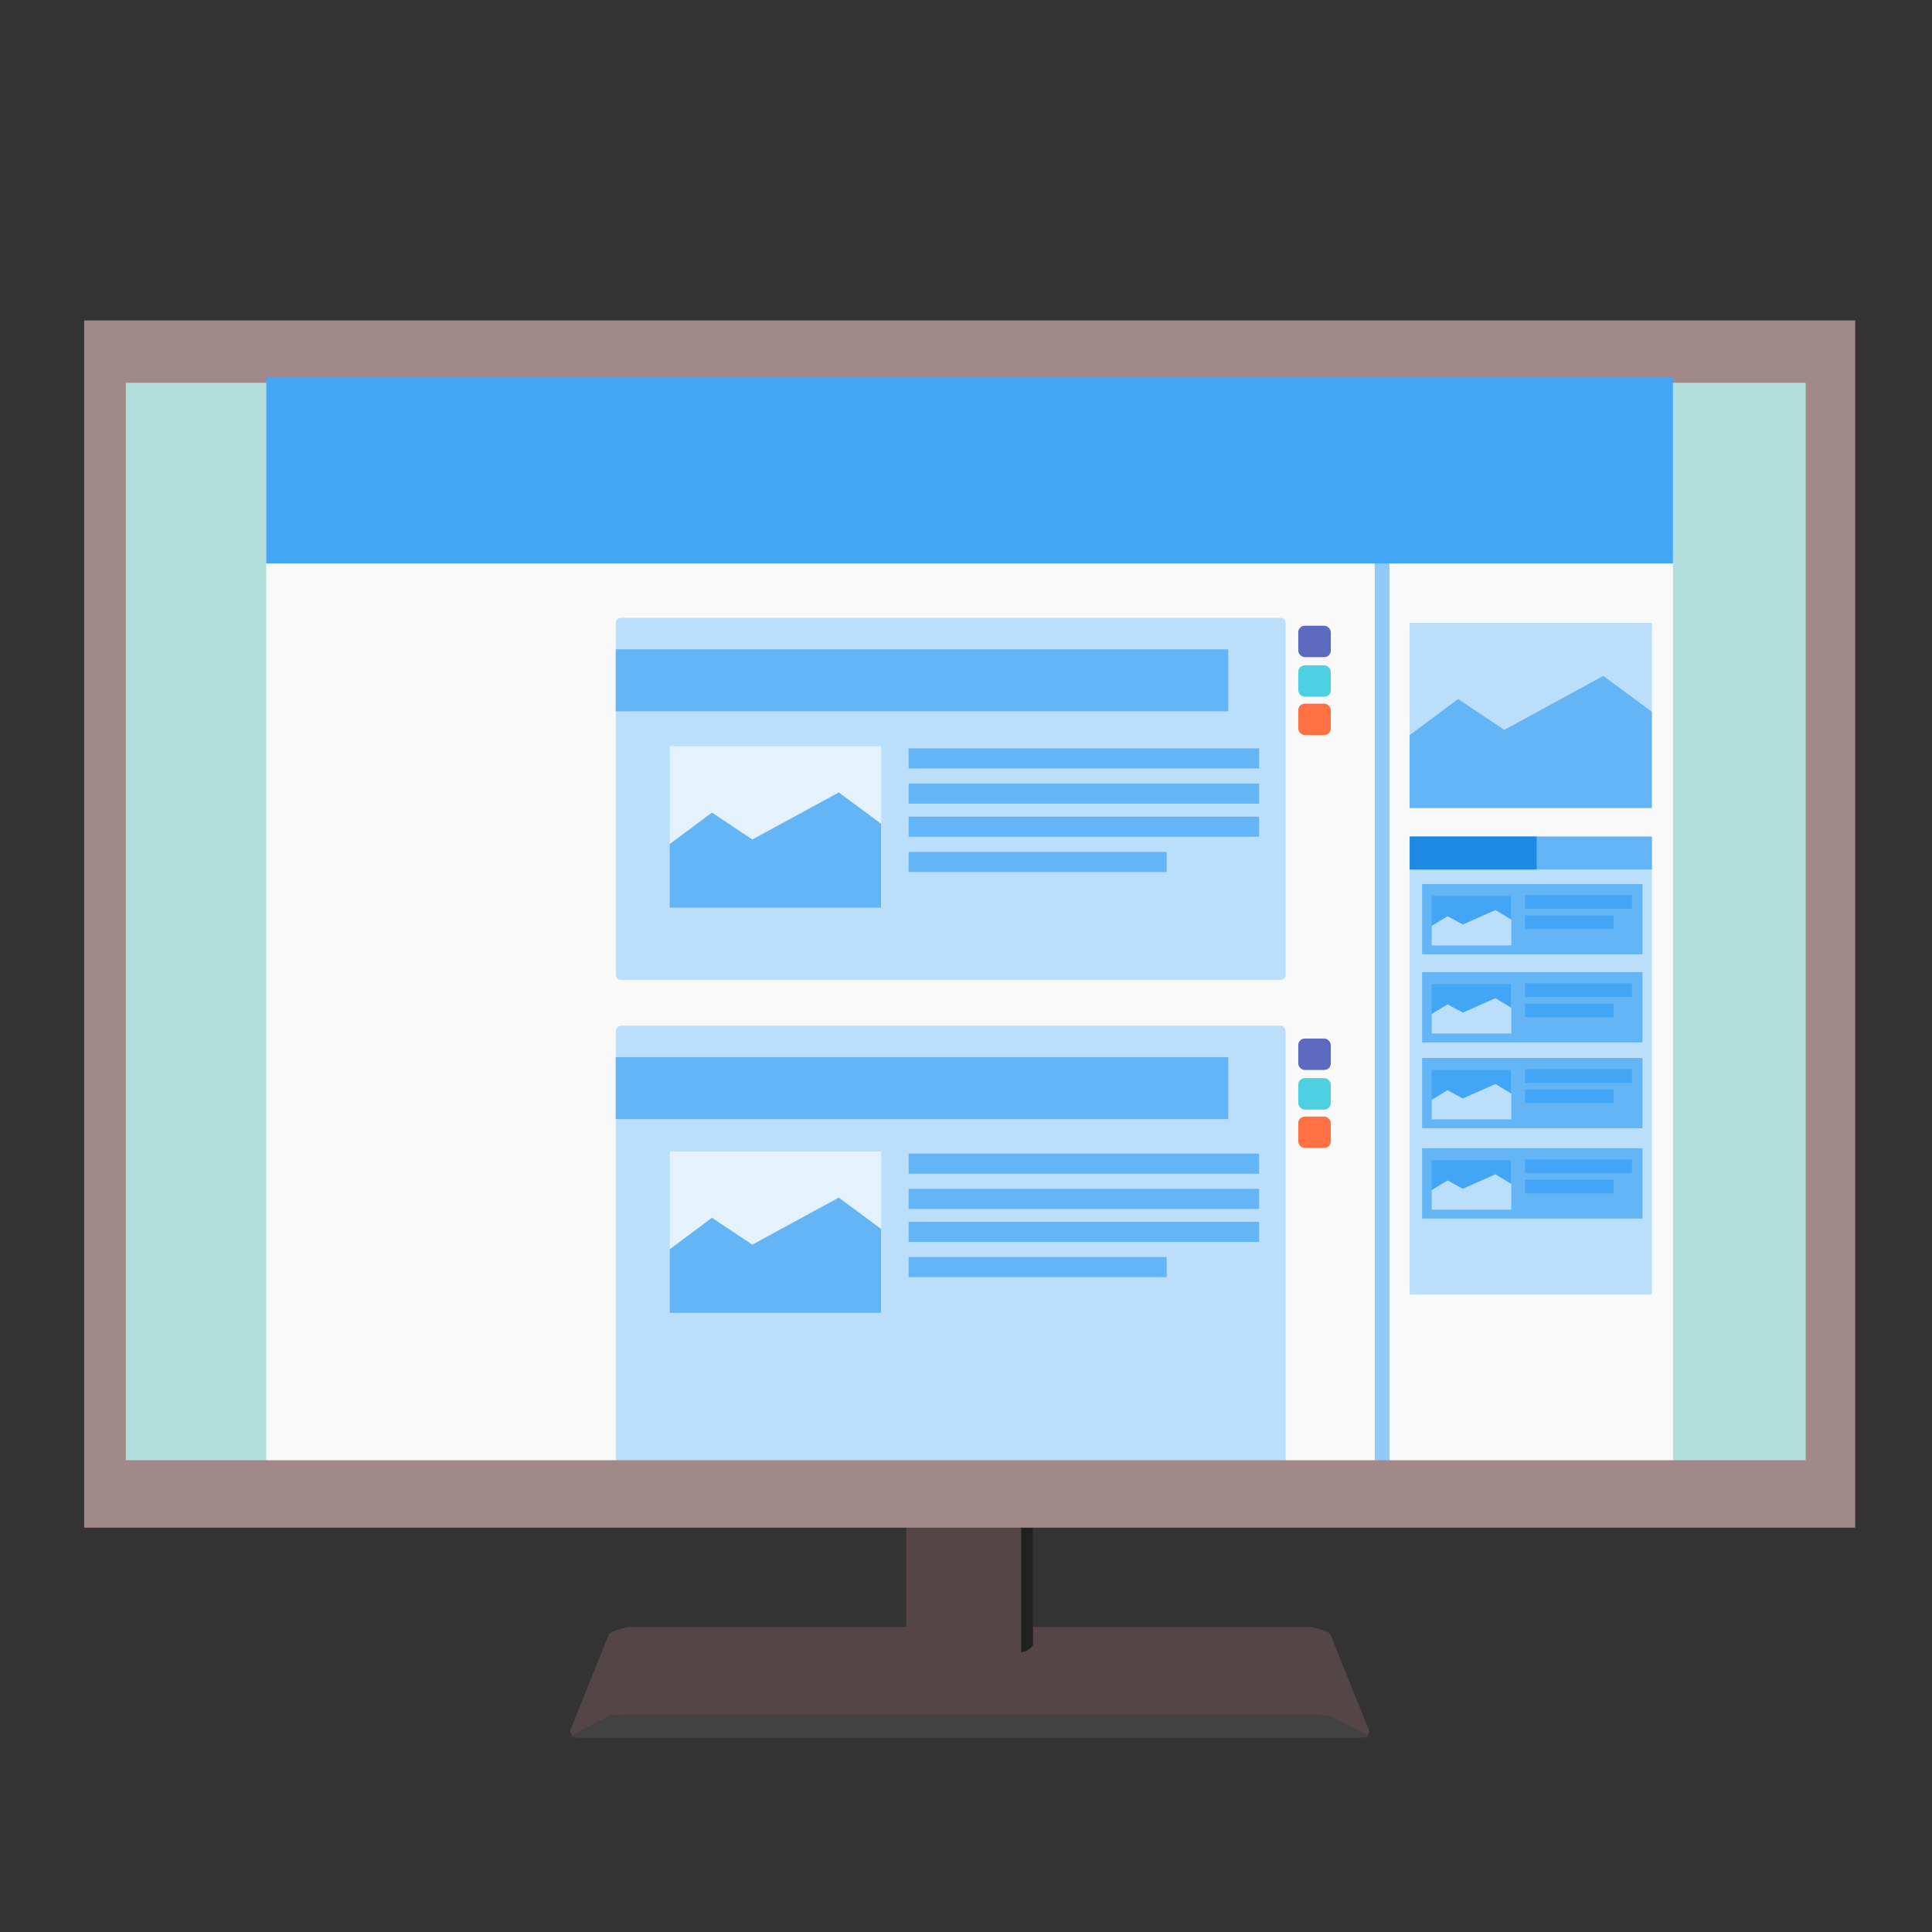 <?xml version="1.0" encoding="UTF-8"?>
<svg id="_レイヤー_1" data-name=" レイヤー 1" xmlns="http://www.w3.org/2000/svg" version="1.1" viewBox="0 0 2048 2048">
  <rect x="0" y="0" width="2048" height="2048" fill="#333333" stroke="none"/>
  <defs>
    <style>
      .cls-1 {
        fill: #1e88e5;
      }

      .cls-1, .cls-2, .cls-3, .cls-4, .cls-5, .cls-6, .cls-7, .cls-8, .cls-9, .cls-10, .cls-11, .cls-12, .cls-13, .cls-14, .cls-15, .cls-16, .cls-17 {
        stroke-width: 0px;
      }

      .cls-2, .cls-3 {
        fill: #64b5f6;
      }

      .cls-2, .cls-5, .cls-6, .cls-12, .cls-13, .cls-15 {
        fill-rule: evenodd;
      }

      .cls-4 {
        fill: #f9f9f9;
      }

      .cls-5 {
        fill: #212121;
      }

      .cls-6 {
        fill: #a18989;
      }

      .cls-7 {
        fill: #90caf9;
      }

      .cls-8 {
        fill: #42a5f5;
      }

      .cls-9, .cls-12 {
        fill: #bbdefb;
      }

      .cls-10 {
        fill: #4dd0e1;
      }

      .cls-11 {
        fill: #5c6bc0;
      }

      .cls-13 {
        fill: #424242;
      }

      .cls-14 {
        fill: #b2dfdb;
      }

      .cls-15 {
        fill: #544646;
      }

      .cls-16 {
        fill: #ff7043;
      }

      .cls-17 {
        fill: #e3f2fd;
      }
    </style>
  </defs>
  <path class="cls-15" d="M612.8,1841.8h830.1c4.5,0,9.8-4,8.1-8.1l-40.6-100.9c-1.7-4.2-18.9-8.1-23.4-8.1h-718.3c-4.5,0-21.7,4-23.4,8.1l-40.6,100.9c-1.7,4.2,3.6,8.1,8.1,8.1h0Z"/>
  <path class="cls-15" d="M960.6,1487.3h134.4v258.7c-42.1,17.5-85.9,20.2-134.4,0v-258.7Z"/>
  <path class="cls-5" d="M1082.5,1487.3h12.5v257c-2.5,3.1-7.4,7.1-12.6,7.2v-264.2Z"/>
  <rect class="cls-14" x="123.3" y="371.5" width="1807.9" height="1229.3"/>
  <rect class="cls-4" x="282.2" y="404.1" width="1491.2" height="1196.7"/>
  <rect class="cls-7" x="1457.3" y="400" width="15.7" height="1162.7"/>
  <path class="cls-12" d="M658.2,1087.3h699.2c3,0,5.4,2.9,5.4,6.5v462.6c0,3.6-2.4,6.5-5.4,6.5h-699.2c-3,0-5.4-2.9-5.4-6.5v-462.6c0-3.6,2.4-6.5,5.4-6.5Z"/>
  <path class="cls-6" d="M89.2,339.7v1279.7h1877.4V339.7H89.2ZM133.4,405.8h1780.7v1142.1H133.4V405.8h0Z"/>
  <path class="cls-13" d="M612.8,1841.8h830.1c4.5,0,9.8-.8,8.1-1.7l-40.6-21.1c-1.7-.9-18.9-1.7-23.4-1.7h-718.3c-4.5,0-21.7.8-23.4,1.7l-40.6,21.1c-1.7.9,3.6,1.7,8.1,1.7h0Z"/>
  <rect class="cls-8" x="282.2" y="400" width="1491.2" height="197.3"/>
  <rect class="cls-9" x="1494.3" y="660.3" width="256.8" height="196.1"/>
  <path class="cls-12" d="M658.2,655h699.2c3,0,5.4,2.3,5.4,5.2v373.4c0,2.9-2.4,5.2-5.4,5.2h-699.2c-3,0-5.4-2.3-5.4-5.2v-373.4c0-2.9,2.4-5.2,5.4-5.2Z"/>
  <rect class="cls-3" x="652.7" y="688.3" width="649.3" height="65.7"/>
  <rect class="cls-3" x="652.7" y="1120.6" width="649.3" height="65.7"/>
  <rect class="cls-11" x="1376.2" y="663.3" width="34.5" height="33.3" rx="6.9" ry="6.9"/>
  <rect class="cls-10" x="1376.2" y="705.3" width="34.5" height="33.3" rx="6.9" ry="6.9"/>
  <rect class="cls-16" x="1376.2" y="745.9" width="34.5" height="33.3" rx="6.9" ry="6.9"/>
  <rect class="cls-11" x="1376.2" y="1100.9" width="34.5" height="33.3" rx="6.9" ry="6.9"/>
  <rect class="cls-10" x="1376.2" y="1142.9" width="34.5" height="33.3" rx="6.9" ry="6.9"/>
  <rect class="cls-16" x="1376.2" y="1183.6" width="34.5" height="33.3" rx="6.9" ry="6.9"/>
  <path class="cls-2" d="M1699.6,716.5l-105,57.2-49-32.7-51.4,38.3v77.2h256.8v-102l-51.4-38h0Z"/>
  <rect class="cls-17" x="710" y="791" width="224.1" height="171.1"/>
  <path class="cls-2" d="M889.2,840l-91.7,49.9-42.8-28.5-44.8,33.4v67.4h224.1v-89l-44.8-33.1h0Z"/>
  <rect class="cls-3" x="963.2" y="793.3" width="371.5" height="21.3"/>
  <rect class="cls-3" x="963.2" y="830.6" width="371.5" height="21.3"/>
  <rect class="cls-3" x="963.2" y="865.7" width="371.5" height="21.3"/>
  <rect class="cls-3" x="963.2" y="903.1" width="273.5" height="21.3"/>
  <rect class="cls-17" x="710" y="1220.6" width="224.1" height="171.1"/>
  <path class="cls-2" d="M889.2,1269.5l-91.7,49.9-42.8-28.5-44.8,33.4v67.4h224.1v-89l-44.8-33.1h0Z"/>
  <rect class="cls-3" x="963.2" y="1222.8" width="371.5" height="21.3"/>
  <rect class="cls-3" x="963.2" y="1260.2" width="371.5" height="21.3"/>
  <rect class="cls-3" x="963.2" y="1295.2" width="371.5" height="21.3"/>
  <rect class="cls-3" x="963.2" y="1332.5" width="273.5" height="21.3"/>
  <rect class="cls-9" x="1494.3" y="886.8" width="256.8" height="485.5"/>
  <rect class="cls-3" x="1494.3" y="886.8" width="256.8" height="34.9"/>
  <rect class="cls-1" x="1494.3" y="886.8" width="134.6" height="34.9"/>
  <rect class="cls-3" x="1507.5" y="937.1" width="233.6" height="74.5"/>
  <rect class="cls-8" x="1517.6" y="949.8" width="84" height="52.1"/>
  <path class="cls-12" d="M1585.2,964.7l-34.6,15.3-16.1-8.8-16.9,10.3v20.7h84.5v-27.3l-16.9-10.2h0Z"/>
  <rect class="cls-8" x="1616.6" y="948.9" width="113.3" height="14.5"/>
  <rect class="cls-8" x="1616.6" y="970.4" width="93.9" height="14.5"/>
  <rect class="cls-3" x="1507.5" y="1030.5" width="233.6" height="74.5"/>
  <rect class="cls-8" x="1517.6" y="1043.2" width="84" height="52.1"/>
  <path class="cls-12" d="M1585.2,1058.1l-34.6,15.3-16.1-8.8-16.9,10.3v20.7h84.5v-27.3l-16.9-10.2h0Z"/>
  <rect class="cls-8" x="1616.6" y="1042.3" width="113.3" height="14.5"/>
  <rect class="cls-8" x="1616.6" y="1063.8" width="93.9" height="14.5"/>
  <rect class="cls-3" x="1507.5" y="1121.5" width="233.6" height="74.5"/>
  <rect class="cls-8" x="1517.6" y="1134.2" width="84" height="52.1"/>
  <path class="cls-12" d="M1585.2,1149.1l-34.6,15.3-16.1-8.8-16.9,10.3v20.7h84.5v-27.3l-16.9-10.2h0Z"/>
  <rect class="cls-8" x="1616.6" y="1133.4" width="113.3" height="14.5"/>
  <rect class="cls-8" x="1616.6" y="1154.8" width="93.9" height="14.5"/>
  <rect class="cls-3" x="1507.5" y="1217.2" width="233.6" height="74.5"/>
  <rect class="cls-8" x="1517.6" y="1229.9" width="84" height="52.1"/>
  <path class="cls-12" d="M1585.2,1244.8l-34.6,15.3-16.1-8.8-16.9,10.3v20.7h84.5v-27.3l-16.9-10.2h0Z"/>
  <rect class="cls-8" x="1616.6" y="1229.1" width="113.3" height="14.5"/>
  <rect class="cls-8" x="1616.6" y="1250.5" width="93.9" height="14.5"/>
  <path class="cls-6" d="M89.2,413.9"/>
</svg>